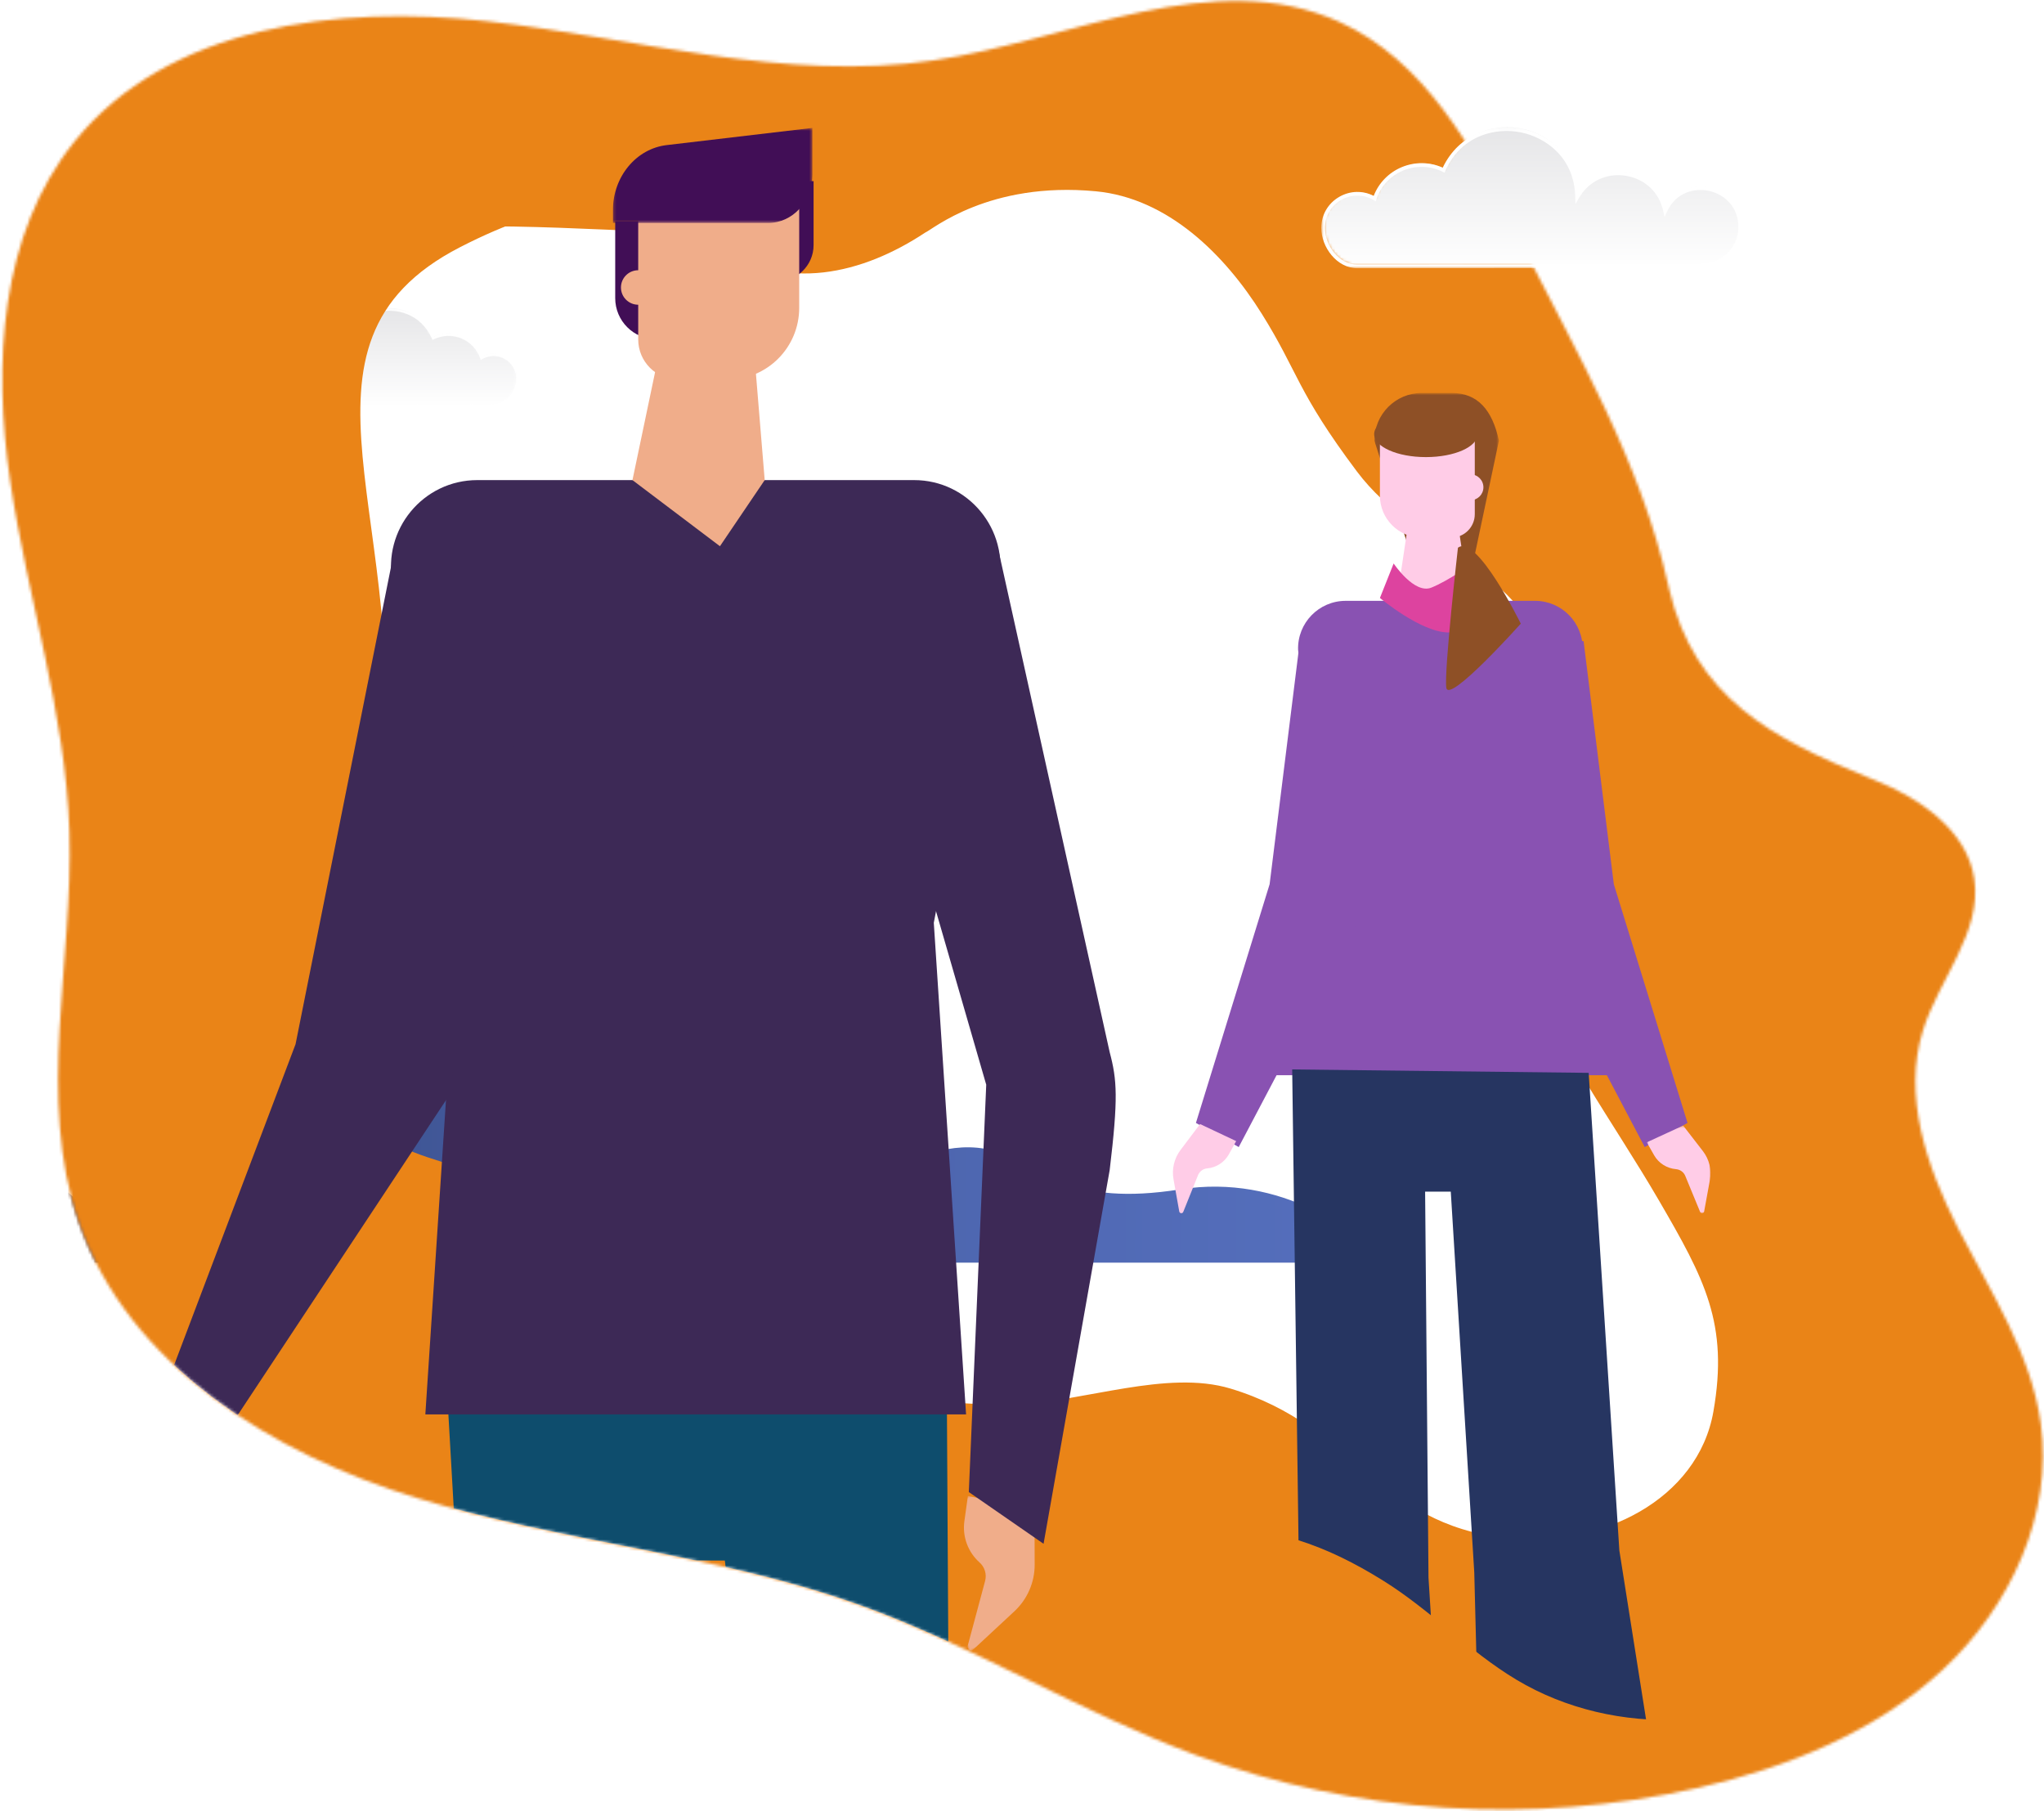 <?xml version="1.0" encoding="UTF-8"?>
<svg width="711px" height="630px" viewBox="0 0 711 630" version="1.1" xmlns="http://www.w3.org/2000/svg" xmlns:xlink="http://www.w3.org/1999/xlink">
    <!-- Generator: Sketch 61 (89581) - https://sketch.com -->
    <title>SCENE3-orange</title>
    <desc>Created with Sketch.</desc>
    <defs>
        <path d="M27.418,425.122 C44.568,474.842 94.848,505.742 145.138,521.102 C195.428,536.462 248.818,540.452 298.358,558.082 C338.878,572.492 375.788,595.682 416.138,610.542 C472.041,631.01 532.657,634.943 590.738,621.872 C621.858,614.802 652.568,602.422 675.914,580.662 C699.26,558.902 714.269,526.642 709.856,495.032 C706.496,470.962 692.732,449.872 681.608,428.262 L680.943,426.961 C670.136,405.65 661.783,381.128 668.898,358.402 C674.518,340.452 689.498,324.332 686.743,305.722 C684.249,288.902 667.998,277.742 652.228,271.402 L650.141,270.559 C616.533,256.927 589.47,242.735 580.606,204.948 L580.338,203.772 C570.766,160.682 548.691,123.213 528.853,84.009 L526.831,80.006 C512.244,51.229 495.344,21.04 466.128,7.722 C422.208,-12.308 372.448,13.972 324.698,21.022 C273.118,28.642 221.298,13.182 169.478,7.402 C117.658,1.622 58.398,8.792 25.748,49.452 C-0.032,81.562 -2.452,126.652 3.558,167.382 C9.568,208.112 22.808,247.892 24.138,289.052 C25.598,334.682 12.538,381.962 27.418,425.122 Z" id="path-1"></path>
        <linearGradient x1="-0.303%" y1="50.004%" x2="136.424%" y2="50.004%" id="linearGradient-3">
            <stop stop-color="#556FBD" offset="0%"></stop>
            <stop stop-color="#5069B4" offset="18%"></stop>
            <stop stop-color="#435A9C" offset="47%"></stop>
            <stop stop-color="#2E4074" offset="84%"></stop>
            <stop stop-color="#233461" offset="100%"></stop>
        </linearGradient>
        <path d="M40.095,16.905 C34.822,7.552 20.841,9.799 18.701,20.287 L18.701,20.287 C14.46,10.864 0.452,13.945 0.452,24.244 L0.452,24.244 C0.452,29.559 4.73,33.644 10.009,33.644 L10.009,33.644 C10.009,33.644 9.317,33.845 93.499,33.845 L93.499,33.845 C98.092,33.845 101.816,29.033 101.816,24.408 L101.816,24.408 C101.816,17.922 94.803,13.921 89.285,17.198 L89.285,17.198 C86.974,10.263 79.081,6.968 72.538,10.228 L72.538,10.228 C69.458,3.307 63.346,0.151 57.249,0.15 L57.249,0.15 C48.747,0.15 40.276,6.287 40.095,16.905" id="path-4"></path>
        <linearGradient x1="50%" y1="102.237%" x2="50%" y2="-5.501%" id="linearGradient-6">
            <stop stop-color="#FFFFFF" offset="0%"></stop>
            <stop stop-color="#E4E4E6" offset="100%"></stop>
        </linearGradient>
        <polygon id="path-7" points="0 0.199 102.48 0.199 102.48 34.514 0 34.514"></polygon>
        <filter x="-0.8%" y="-0.9%" width="101.6%" height="101.7%" filterUnits="objectBoundingBox" id="filter-9">
            <feOffset dx="0" dy="0" in="SourceAlpha" result="shadowOffsetOuter1"></feOffset>
            <feGaussianBlur stdDeviation="4" in="shadowOffsetOuter1" result="shadowBlurOuter1"></feGaussianBlur>
            <feColorMatrix values="0 0 0 0 0   0 0 0 0 0   0 0 0 0 0  0 0 0 0.972 0" type="matrix" in="shadowBlurOuter1" result="shadowMatrixOuter1"></feColorMatrix>
            <feMerge>
                <feMergeNode in="shadowMatrixOuter1"></feMergeNode>
                <feMergeNode in="SourceGraphic"></feMergeNode>
            </feMerge>
        </filter>
        <polygon id="path-10" points="0.597 0.694 43.937 0.694 43.937 79.737 0.597 79.737"></polygon>
        <polygon id="path-12" points="0 0.526 22.171 0.526 22.171 31 0 31"></polygon>
        <filter x="-4.2%" y="-4.2%" width="108.3%" height="108.3%" filterUnits="objectBoundingBox" id="filter-14">
            <feOffset dx="5" dy="5" in="SourceAlpha" result="shadowOffsetOuter1"></feOffset>
            <feGaussianBlur stdDeviation="20" in="shadowOffsetOuter1" result="shadowBlurOuter1"></feGaussianBlur>
            <feColorMatrix values="0 0 0 0 0   0 0 0 0 0   0 0 0 0 0  0 0 0 0.884 0" type="matrix" in="shadowBlurOuter1" result="shadowMatrixOuter1"></feColorMatrix>
            <feMerge>
                <feMergeNode in="shadowMatrixOuter1"></feMergeNode>
                <feMergeNode in="SourceGraphic"></feMergeNode>
            </feMerge>
        </filter>
        <polygon id="path-15" points="0.598 0.292 51.159 0.292 51.159 39.186 0.598 39.186"></polygon>
        <polygon id="path-17" points="0.204 0.495 69.584 0.495 69.584 33.555 0.204 33.555"></polygon>
        <filter x="-4.6%" y="-4.6%" width="109.2%" height="109.2%" filterUnits="objectBoundingBox" id="filter-19">
            <feOffset dx="0" dy="0" in="SourceAlpha" result="shadowOffsetOuter1"></feOffset>
            <feGaussianBlur stdDeviation="25" in="shadowOffsetOuter1" result="shadowBlurOuter1"></feGaussianBlur>
            <feColorMatrix values="0 0 0 0 0   0 0 0 0 0   0 0 0 0 0  0 0 0 0.897 0" type="matrix" in="shadowBlurOuter1" result="shadowMatrixOuter1"></feColorMatrix>
            <feMerge>
                <feMergeNode in="shadowMatrixOuter1"></feMergeNode>
                <feMergeNode in="SourceGraphic"></feMergeNode>
            </feMerge>
        </filter>
        <path d="M57.278,24.151 C49.746,10.789 29.772,13.998 26.716,28.982 L26.716,28.982 C20.658,15.52 0.645,19.922 0.645,34.635 L0.645,34.635 C0.645,42.227 6.758,48.063 14.299,48.063 L14.299,48.063 C14.299,48.063 13.31,48.35 133.57,48.35 L133.57,48.35 C140.131,48.35 145.451,41.476 145.451,34.869 L145.451,34.869 C145.451,25.602 135.432,19.888 127.55,24.568 L127.55,24.568 C124.248,14.662 112.973,9.954 103.625,14.611 L103.625,14.611 C99.225,4.724 90.494,0.216 81.784,0.215 L81.784,0.215 C69.639,0.214 57.537,8.981 57.278,24.151" id="path-20"></path>
        <linearGradient x1="50%" y1="102.237%" x2="50%" y2="-5.501%" id="linearGradient-22">
            <stop stop-color="#FFFFFF" offset="0%"></stop>
            <stop stop-color="#E4E4E6" offset="100%"></stop>
        </linearGradient>
        <polygon id="path-23" points="0 0.284 146.4 0.284 146.4 49.305 0 49.305"></polygon>
    </defs>
    <g id="SCENE3-orange" stroke="none" stroke-width="1" fill="none" fill-rule="evenodd">
        <mask id="mask-2" fill="white">
            <use xlink:href="#path-1"></use>
        </mask>
        <g id="MASK"></g>
        <rect id="ground" stroke="#979797" fill="#D7A16E" mask="url(#mask-2)" x="-829" y="-303" width="1620" height="934"></rect>
        <rect id="sky" stroke="#979797" fill="#F7E8DA" mask="url(#mask-2)" x="-829" y="-495" width="1620" height="934"></rect>
        <g id="bush" mask="url(#mask-2)" fill="url(#linearGradient-3)" fill-rule="nonzero">
            <g transform="translate(243, 387.5) scale(-1, 1) translate(-243, -387.5) translate(7, 335)" id="Path">
                <path d="M0,104.21 C5.54,93.73 33.26,73.12 68.43,78.71 C106.82,84.8 115.26,71.51 131.08,65.98 C160.08,55.85 184.79,90.53 194.81,69.34 C206.57,44.44 213.72,33.26 256.63,50.87 C274.99,58.41 284.41,54.77 290.84,49.1 C294.91,45.5 301.57,38.28 305.2,36.1 C322.49,25.74 349.5,43.29 354.03,31.1 C355.65,26.73 353.56,20.1 356.72,16.74 C363.72,9.4 385.55,23.88 397.72,22.05 C409.89,20.22 416.34,-4.29 430.06,0.66 C459.38,11.24 450.18,73.44 448.37,87.32 C456.7,75.48 471.37,66.78 471.37,104.21 L0,104.21 Z"></path>
            </g>
        </g>
        <g id="house" mask="url(#mask-2)">
            <g transform="translate(78, 107)" id="cloud2">
                <g>
                    <g id="Group-3">
                        <mask id="mask-5" fill="white">
                            <use xlink:href="#path-4"></use>
                        </mask>
                        <g id="Clip-2"></g>
                        <path d="M40.095,16.905 C34.822,7.552 20.841,9.799 18.701,20.287 L18.701,20.287 C14.46,10.864 0.452,13.945 0.452,24.244 L0.452,24.244 C0.452,29.559 4.73,33.644 10.009,33.644 L10.009,33.644 C10.009,33.644 9.317,33.845 93.499,33.845 L93.499,33.845 C98.092,33.845 101.816,29.033 101.816,24.408 L101.816,24.408 C101.816,17.922 94.803,13.921 89.285,17.198 L89.285,17.198 C86.974,10.263 79.081,6.968 72.538,10.228 L72.538,10.228 C69.458,3.307 63.346,0.151 57.249,0.15 L57.249,0.15 C48.747,0.15 40.276,6.287 40.095,16.905" id="Fill-1" fill="url(#linearGradient-6)" mask="url(#mask-5)"></path>
                    </g>
                    <g id="Group-6">
                        <mask id="mask-8" fill="white">
                            <use xlink:href="#path-7"></use>
                        </mask>
                        <g id="Clip-5"></g>
                        <path d="M10.442,33.43 C12.329,33.475 23.819,33.612 93.693,33.612 C98.204,33.612 101.575,28.907 101.575,24.701 C101.575,21.85 100.092,19.303 97.607,17.888 C95.117,16.471 92.162,16.488 89.7,17.935 L89.219,18.218 L89.041,17.691 C87.981,14.54 85.601,12 82.513,10.72 C79.41,9.435 75.902,9.55 72.889,11.037 L72.468,11.244 L72.276,10.817 C68.283,1.935 59.849,0.219 53.839,1.444 C47.851,2.666 40.798,7.544 40.63,17.266 L40.602,18.915 L39.785,17.48 C37.437,13.358 33.058,11.257 28.351,11.999 C23.65,12.74 20.137,16.076 19.184,20.703 L18.904,22.064 L18.328,20.799 C16.09,15.876 11.423,14.964 8.105,15.677 C4.783,16.393 0.905,19.142 0.905,24.538 C0.905,29.514 4.913,33.413 10.03,33.413 L10.442,33.43 Z M93.693,34.514 C50.705,34.514 30.303,34.461 20.758,34.417 C16.353,34.396 13.215,34.373 11.433,34.349 C10.722,34.339 10.293,34.332 10.03,34.304 L10.03,34.314 C4.405,34.314 -0,30.02 -0,24.538 C-0,18.985 3.974,15.644 7.913,14.796 C11.556,14.011 16.111,15.164 18.595,19.355 C19.94,14.96 23.53,11.846 28.21,11.109 C32.819,10.382 37.139,12.177 39.798,15.835 C40.6,6.518 47.639,1.789 53.658,0.56 C60.386,-0.813 68.882,1.6 72.907,10.03 C76.058,8.618 79.659,8.561 82.86,9.887 C86.023,11.198 88.496,13.735 89.716,16.898 C92.36,15.549 95.439,15.615 98.055,17.105 C100.826,18.683 102.48,21.522 102.48,24.701 C102.48,29.333 98.722,34.514 93.693,34.514 L93.693,34.514 Z" id="Fill-4" fill="#FFFFFF" mask="url(#mask-8)"></path>
                    </g>
                </g>
            </g>
        </g>
        <g id="scene" mask="url(#mask-2)">
            <g transform="translate(-740, -801)">
                <g id="bottom-shape" filter="url(#filter-9)" transform="translate(1110.314, 1054.062) rotate(7) translate(-1110.314, -1054.062) translate(107.314, 116.062)">
                    <path d="M176.551,0.912 L0.738,1711.6 L1829.929,1875.912 L2005.738,165.231 L176.551,0.912 Z M769.163,989.298 C768.633,1019.089 753.124,1049.218 762.39,1077.728 C765.293,1086.455 770.196,1094.486 776.758,1101.261 C778.371,1102.999 780.129,1104.615 782.014,1106.094 C784.947,1107.881 788.037,1109.431 791.252,1110.728 C794.545,1111.818 797.912,1112.705 801.33,1113.384 C803.05,1113.736 804.789,1114.07 806.528,1114.395 C820.22,1117.611 833.564,1120.484 846.463,1126.103 C862.435,1133.474 873.151,1146.067 889.075,1152.084 C891.403,1153.123 893.761,1154.125 896.186,1155.101 C918.304,1162.346 939.445,1170.612 962.297,1174.451 C964.79,1174.74 967.312,1174.984 969.834,1175.183 C985.039,1176.484 1000.361,1175.952 1015.421,1173.602 C1038.215,1169.943 1065.533,1155.283 1088.278,1159.194 C1133.045,1166.9 1144.39,1199.766 1189.9,1199.107 C1223.091,1198.637 1254.407,1177.673 1256.001,1146.66 C1257.595,1115.648 1247.379,1101.315 1228.179,1075.994 C1208.98,1050.672 1186.302,1027.275 1172.166,999.181 C1163.895,982.62 1158.812,964.825 1157.151,946.614 C1155.46,928.321 1162.494,910.696 1161.74,893.126 C1160.61,866.585 1117.33,862.442 1093.074,837.21 C1068.818,811.978 1068.758,805.572 1053.52,786.773 C1038.283,767.974 1016.28,750.853 991.072,751.542 C953.719,752.562 936.208,771.759 933.909,773.024 C914.091,789.962 888.282,799.736 862.967,786.529 C860.677,786.023 835.258,756.024 773.894,797.814 C712.529,839.604 770.827,895.919 769.163,989.298 Z" id="Shape" fill="#EA8417"></path>
                </g>
                <g id="woman1" transform="translate(1241.5, 1227) scale(-1, 1) translate(-1241.5, -1227) translate(1148, 937)">
                    <g id="Group-3" transform="translate(73, 0)">
                        <mask id="mask-11" fill="white">
                            <use xlink:href="#path-10"></use>
                        </mask>
                        <g id="Clip-2"></g>
                        <path d="M23.978,79.737 L11.736,69.905 L0.597,17.253 C2.94,6.574 7.982,0.693 17.091,0.693 L27.443,0.693 C36.552,0.693 43.937,8.108 43.937,17.253 L23.978,79.737 Z" id="Fill-1" fill="#8E5026" mask="url(#mask-11)"></path>
                    </g>
                    <polygon id="Fill-4" fill="#FFCCE7" points="83 373 68.961 514 52 514 54.679 373"></polygon>
                    <polygon id="Fill-6" fill="#FFCCE7" points="133 373 118.962 514 102 514 104.679 373"></polygon>
                    <g id="woman-shirt" transform="translate(8, 73)" fill="#8952B2">
                        <path d="M144.938,165 L27.062,165 C26.702,156.002 27.913,146.981 30.62,138.366 L45.011,93.867 L36.488,17.049 C36.201,7.717 43.698,0 53.041,0 L118.91,0 C128.252,0 135.738,7.717 135.464,17.037 L125.715,97.424 L141.38,138.366 C144.087,146.981 145.298,156.002 144.938,165" id="Fill-8"></path>
                        <polygon id="Fill-29" points="156.113 190 113.114 108.352 112 14.799 134.842 14 145.368 98.583 171 181.602"></polygon>
                        <polygon id="Fill-34" points="14.887 190 57.886 108.352 59 14.797 36.158 14 25.632 98.583 0 181.602"></polygon>
                    </g>
                    <path d="M100.404,51 L90.171,51 C85.659,51 82,47.349 82,42.844 L82,13 L115,13 L115,36.433 C115,44.478 108.466,51 100.404,51" id="Fill-23" fill="#FFCCE7"></path>
                    <path d="M103.796,37 L89.025,38.388 L84,71.823 L90.226,75.17 C96.502,78.542 104.297,77.155 109,71.827 L103.796,37 Z" id="Fill-25" fill="#FFCCE7"></path>
                    <path d="M177.556,255 L184.372,264.04 C186.555,266.937 187.435,270.617 186.797,274.194 L184.8,285.396 C184.671,286.12 183.678,286.223 183.403,285.542 L178.279,272.791 C177.744,271.464 176.515,270.549 175.094,270.423 C171.911,270.142 169.072,268.292 167.521,265.488 L165,260.927 L177.556,255 Z" id="Fill-27" fill="#FFCCE7"></path>
                    <g id="Group-33" transform="translate(0, 255)">
                        <mask id="mask-13" fill="white">
                            <use xlink:href="#path-12"></use>
                        </mask>
                        <g id="Clip-32"></g>
                        <path d="M9.517,0.526 L2.649,9.412 C0.448,12.26 -0.438,15.879 0.205,19.394 L2.218,30.407 C2.347,31.118 3.348,31.22 3.624,30.549 L8.789,18.016 C9.327,16.711 10.566,15.811 11.998,15.688 C15.206,15.412 18.066,13.592 19.629,10.834 L22.171,6.352 L9.517,0.526 Z" id="Fill-31" fill="#FFCCE7" mask="url(#mask-13)"></path>
                    </g>
                    <path d="M117,15 C117,19.418 108.941,23 99,23 C89.059,23 81,19.418 81,15 C81,10.582 89.059,7 99,7 C108.941,7 117,10.582 117,15" id="Fill-36" fill="#8E5026"></path>
                    <path d="M88,33.5 C88,35.984 85.985,38 83.501,38 C81.015,38 79,35.984 79,33.5 C79,31.014 81.015,29 83.501,29 C85.985,29 88,31.014 88,33.5" id="Fill-38" fill="#FFCCE7"></path>
                    <polygon id="Fill-40" fill="#263561" points="42.384 237.186 31.714 403.328 6 566 78.311 563.627 82.179 410.95 90.351 278.495 99.277 278.495 98.099 412.822 88.616 563.535 155 559.976 143.146 412.822 145.516 236"></polygon>
                    <path d="M82.775,60 L78,75.601 C78,75.601 81.581,84 91.13,84 C100.677,84 115,72 115,72 L110.226,60 C110.226,60 103.065,70.8 97.097,68.4 C91.13,66 82.775,60 82.775,60" id="Fill-42" fill="#DD439F"></path>
                    <path d="M87.86,54.53 C81.383,49.579 66,80.937 66,80.937 C66,80.937 91.098,108.993 91.909,103.216 C92.718,97.44 87.86,54.53 87.86,54.53" id="Fill-44" fill="#8E5026"></path>
                </g>
                <g id="middle-shape" filter="url(#filter-14)" transform="translate(58, 19)">
                    <path d="M765,1036 C777,1113 720,1157 776.672,1224.599 C833.344,1292.198 911.642,1277.729 930.752,1285.179 C949.652,1292.539 967.342,1302.779 986.582,1309.299 C1007.3,1316.308 1029.303,1318.69 1051.042,1316.279 C1065.972,1314.609 1080.582,1310.699 1095.532,1309.249 C1118.772,1306.999 1138.612,1314.689 1158.102,1326.799 C1174.482,1336.969 1187.942,1351.369 1204.482,1361.279 C1238.822,1381.839 1285.432,1379.569 1317.612,1355.759 C1349.792,1331.949 1365.602,1288.029 1355.992,1249.169 C1341.952,1192.369 1280.892,1151.819 1280.242,1093.319 C1280.012,1072.909 1286.892,1049.999 1274.612,1033.709 C1267.462,1024.209 1255.582,1019.849 1245.772,1013.129 C1221.142,996.239 1221.412,973.129 1215.502,947.099 C1209.672,921.409 1192.892,895.739 1181.842,871.929 C1172.092,850.889 1161.462,828.799 1142.192,815.909 C1115.262,797.909 1078.992,802.969 1048.812,814.739 C1018.632,826.509 1005,850 953,857 C901,864 771,836 751,889 C731,942 753,959 765,1036 Z M181.959,0.99 L0.005,1894.669 L1893.205,2076.579 L2075.168,182.898 L181.959,0.99 Z" id="Compound_Shape" fill="#EA8417"></path>
                </g>
                <g id="man1" transform="translate(765, 845)">
                    <path d="M245,54 L245,54 L245,19 L258,19 L258,41.287 C258,48.308 252.179,54 245,54" id="Fill-1" fill="#410E56"></path>
                    <path d="M211,74 L203.293,74 C195.4,74 189,67.603 189,59.708 L189,33 L211,33 L211,74 Z" id="Fill-3" fill="#410E56"></path>
                    <polygon id="man-pants" fill="#0E4D6D" points="130 431 146.798 725.093 143.058 983 164.455 983 197.819 725.088 211.829 498.824 227.133 498.824 254.979 725.088 258.269 983 279.664 983 306 725.091 304.297 431"></polygon>
                    <g id="Group-7" transform="translate(321, 500) rotate(69) translate(-321, -500) translate(295, 480)">
                        <mask id="mask-16" fill="white">
                            <use xlink:href="#path-15"></use>
                        </mask>
                        <g id="Clip-6"></g>
                        <path d="M13.299,0.292 L31.228,7.112 C36.972,9.299 41.546,13.799 43.85,19.525 L51.064,37.464 C51.531,38.624 50.198,39.676 49.188,38.942 L30.349,25.244 C28.388,23.819 25.799,23.621 23.647,24.73 C18.817,27.216 13.079,27.132 8.325,24.504 L0.598,20.232 L13.299,0.292 Z" id="Fill-5" fill="#F0AD8A" mask="url(#mask-16)"></path>
                    </g>
                    <path d="M228.231,88 L210.866,88 C203.207,88 197,81.756 197,74.051 L197,23 L253,23 L253,63.082 C253,76.844 241.911,88 228.231,88" id="Fill-22" fill="#F0AD8A"></path>
                    <g id="man-shirt" transform="translate(28, 123)" fill="#3D2956">
                        <path d="M375.812,350.506 L285.719,254.005 C269.587,234.672 266.49,229.117 263.389,219.62 L200.632,51.788 L255.734,41.298 L305.566,205.721 L387.813,321.249 L375.812,350.506 Z" id="Fill-8" transform="translate(294.223, 195.902) scale(-1, 1) rotate(33) translate(-294.223, -195.902) "></path>
                        <path d="M283.047,325 L94.953,325 L106.181,153.988 L83.546,35.742 C79.998,17.198 94.186,0 113.039,0 L264.961,0 C283.814,0 298.002,17.198 294.454,35.742 L271.819,153.988 L283.047,325 Z" id="Fill-20"></path>
                        <polygon id="Fill-33" points="17.27 344 0 327.809 49.812 196.205 84.051 25 138 26.096 102.927 214.497"></polygon>
                    </g>
                    <path d="M206.089,70.091 L236.547,69 L241,123 L225.43,146 L195,123 L206.089,70.091 Z" id="Combined-Shape" fill="#F0AD8A"></path>
                    <g id="Group-30" transform="translate(188, 0)">
                        <mask id="mask-18" fill="white">
                            <use xlink:href="#path-17"></use>
                        </mask>
                        <g id="Clip-29"></g>
                        <path d="M54.2,33.555 L0.204,33.555 L0.204,29.104 C0.204,17.482 8.268,7.725 18.912,6.469 L69.584,0.494 L69.584,16.854 C69.584,26.077 62.695,33.555 54.2,33.555" id="Fill-28" fill="#410E56" mask="url(#mask-18)"></path>
                    </g>
                    <path d="M203,56 C203,59.314 200.314,62 197,62 C193.686,62 191,59.314 191,56 C191,52.686 193.686,50 197,50 C200.314,50 203,52.686 203,56" id="Fill-31" fill="#F0AD8A"></path>
                    <path d="M27.721,451 L11.912,462.087 C6.845,465.64 3.488,471.159 2.646,477.308 L0.013,496.572 C-0.157,497.82 1.401,498.51 2.205,497.548 L17.214,479.535 C18.777,477.659 21.254,476.822 23.626,477.37 C28.945,478.596 34.52,477.09 38.512,473.353 L45,467.274 L27.721,451 Z" id="Fill-35" fill="#F0AD8A"></path>
                </g>
                <g id="top-shape" filter="url(#filter-19)" transform="translate(65, 11)">
                    <path d="M702.418,1215.122 C719.568,1264.842 769.848,1295.742 820.138,1311.102 C870.428,1326.462 923.818,1330.452 973.358,1348.082 C1013.878,1362.492 1050.788,1385.682 1091.138,1400.542 C1147.041,1421.01 1207.657,1424.943 1265.738,1411.872 C1296.858,1404.802 1327.568,1392.422 1350.914,1370.662 C1374.26,1348.902 1389.269,1316.642 1384.856,1285.032 C1381.496,1260.962 1367.732,1239.872 1356.608,1218.262 C1345.484,1196.652 1336.638,1171.592 1343.898,1148.402 C1349.518,1130.452 1364.498,1114.332 1361.743,1095.722 C1359.249,1078.902 1342.998,1067.742 1327.228,1061.402 C1292.308,1047.362 1264.088,1033.232 1255.338,993.772 C1245.658,950.192 1223.188,912.362 1203.178,872.672 C1188.278,843.112 1171.248,811.452 1141.128,797.722 C1097.208,777.692 1047.448,803.972 999.698,811.022 C948.118,818.642 896.298,803.182 844.478,797.402 C792.658,791.622 733.398,798.792 700.748,839.452 C674.968,871.562 672.548,916.652 678.558,957.382 C684.568,998.112 697.808,1037.892 699.138,1079.052 C700.598,1124.682 687.538,1171.962 702.418,1215.122 Z M182.947,0.988 L0.993,1894.672 L1894.193,2076.582 L2076.156,182.897 L182.947,0.988 Z" id="Compound_Shape" fill="#EA8417"></path>
                </g>
            </g>
        </g>
        <g id="Cloud1" transform="translate(532.5, 69) scale(-1, 1) translate(-532.5, -69) translate(459, 44)">
            <g id="Group-3">
                <mask id="mask-21" fill="white">
                    <use xlink:href="#path-20"></use>
                </mask>
                <g id="Clip-2"></g>
                <path d="M57.278,24.151 C49.746,10.789 29.772,13.998 26.716,28.982 L26.716,28.982 C20.658,15.52 0.645,19.922 0.645,34.635 L0.645,34.635 C0.645,42.227 6.758,48.063 14.299,48.063 L14.299,48.063 C14.299,48.063 13.31,48.35 133.57,48.35 L133.57,48.35 C140.131,48.35 145.451,41.476 145.451,34.869 L145.451,34.869 C145.451,25.602 135.432,19.888 127.55,24.568 L127.55,24.568 C124.248,14.662 112.973,9.954 103.625,14.611 L103.625,14.611 C99.225,4.724 90.494,0.216 81.784,0.215 L81.784,0.215 C69.639,0.214 57.537,8.981 57.278,24.151" id="Fill-1" fill="url(#linearGradient-22)" mask="url(#mask-21)"></path>
            </g>
            <g id="Group-6">
                <mask id="mask-24" fill="white">
                    <use xlink:href="#path-23"></use>
                </mask>
                <g id="Clip-5"></g>
                <path d="M14.917,47.757 C17.613,47.821 34.028,48.017 133.847,48.017 C140.292,48.017 145.108,41.296 145.108,35.287 C145.108,31.214 142.988,27.576 139.438,25.555 C135.881,23.53 131.66,23.554 128.143,25.622 L127.456,26.026 L127.202,25.273 C125.688,20.771 122.288,17.142 117.876,15.314 C113.443,13.478 108.432,13.643 104.127,15.767 L103.525,16.063 L103.251,15.453 C97.547,2.764 85.499,0.313 76.913,2.062 C68.358,3.809 58.283,10.777 58.043,24.665 L58.003,27.022 L56.835,24.971 C53.482,19.082 47.225,16.081 40.501,17.142 C33.785,18.2 28.767,22.965 27.405,29.576 L27.005,31.52 L26.183,29.713 C22.986,22.68 16.318,21.377 11.578,22.396 C6.833,23.419 1.293,27.346 1.293,35.054 C1.293,42.163 7.019,47.733 14.328,47.733 L14.917,47.757 Z M133.847,49.305 C72.436,49.305 43.29,49.23 29.654,49.167 C23.362,49.137 18.879,49.105 16.333,49.069 C15.317,49.055 14.704,49.046 14.328,49.006 L14.328,49.021 C6.294,49.021 -0,42.885 -0,35.054 C-0,27.122 5.678,22.348 11.305,21.137 C16.509,20.015 23.016,21.662 26.564,27.651 C28.486,21.372 33.615,16.923 40.3,15.869 C46.884,14.831 53.056,17.396 56.855,22.622 C58,9.312 68.055,2.556 76.654,0.8 C86.265,-1.161 98.403,2.285 104.153,14.329 C108.654,12.312 113.799,12.23 118.372,14.125 C122.89,15.997 126.423,19.621 128.166,24.139 C131.943,22.212 136.341,22.308 140.079,24.436 C144.037,26.689 146.401,30.746 146.401,35.287 C146.401,41.904 141.031,49.305 133.847,49.305 L133.847,49.305 Z" id="Fill-4" fill="#FFFFFF" mask="url(#mask-24)"></path>
            </g>
        </g>
    </g>
</svg>